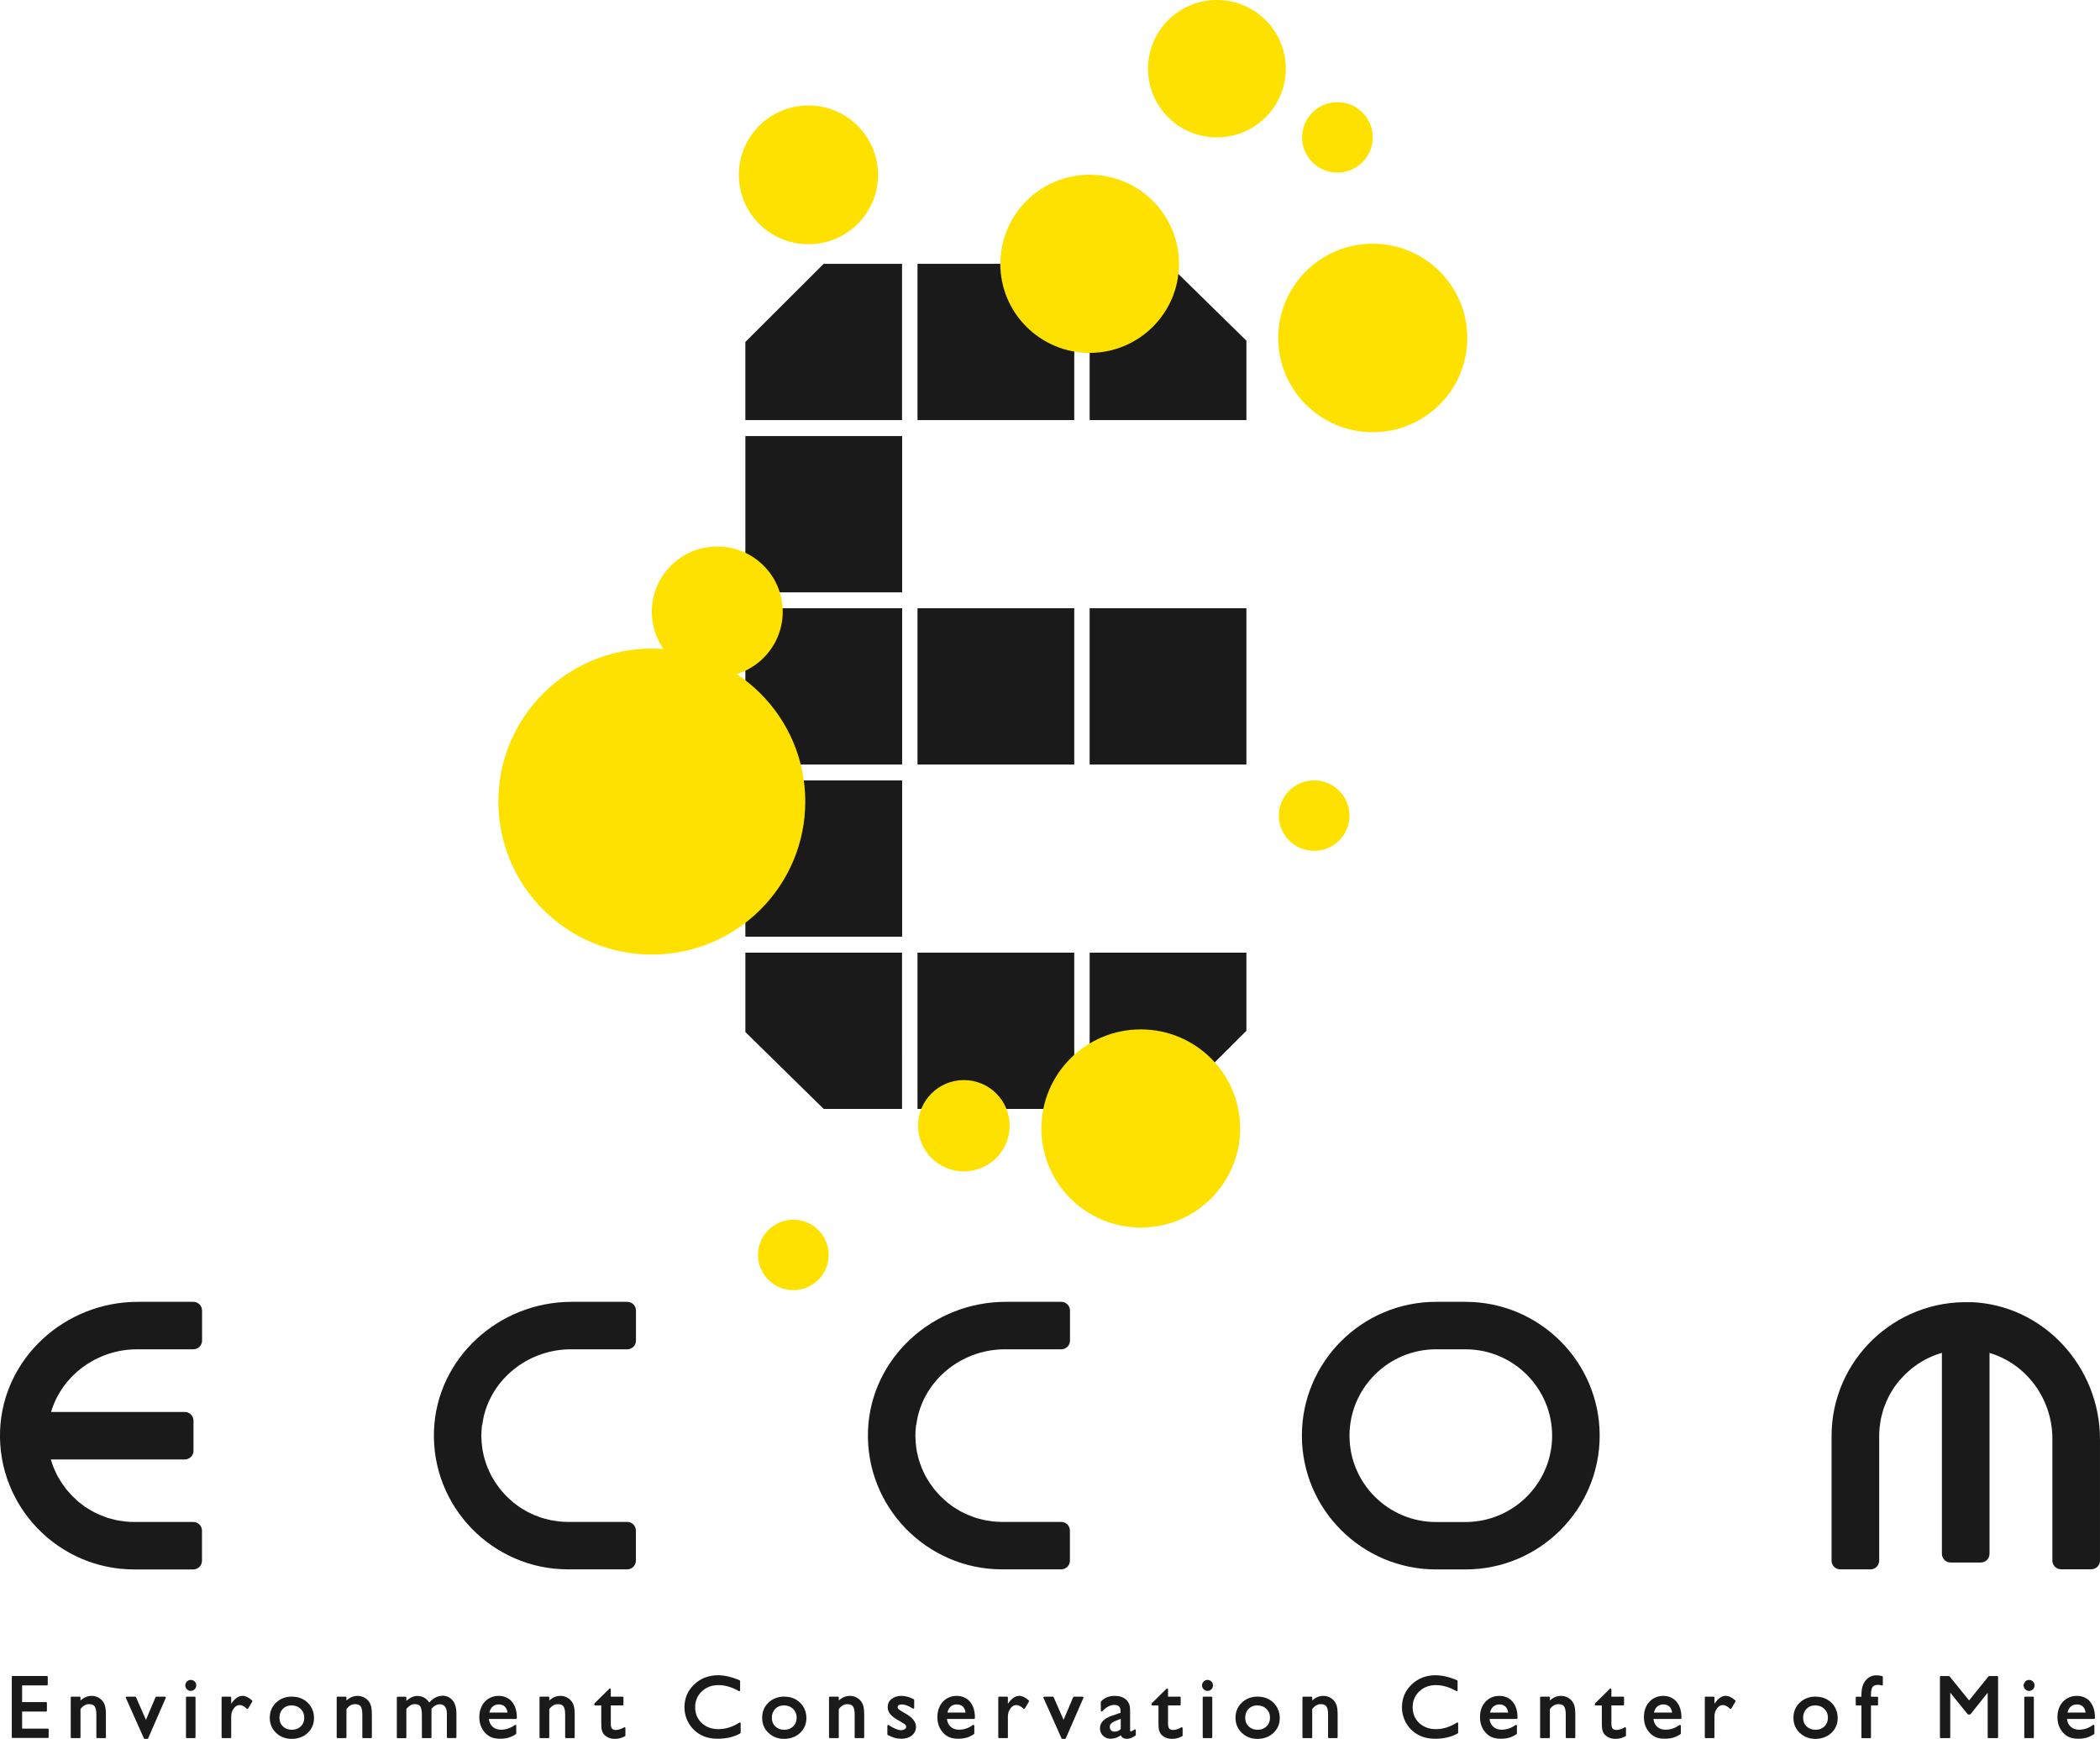 <?xml version="1.0" encoding="UTF-8"?>
<svg xmlns="http://www.w3.org/2000/svg" xmlns:xlink="http://www.w3.org/1999/xlink" fill="none" height="178" viewBox="0 0 215 178" width="215">
  <clipPath id="a">
    <path d="m0 0h215v178h-215z"></path>
  </clipPath>
  <g clip-path="url(#a)">
    <g fill="#1a1a1a">
      <path d="m4.889 176.96h-2.624v-1.749h2.452c.05 0 .086-.035.086-.086v-.795c0-.05-.036-.086-.086-.086h-2.452v-1.713h2.538c.05 0 .086-.036.086-.086v-.789c0-.05-.036-.086-.086-.086h-3.509c-.05 0-.086.036-.086.086v6.172c0 .05.036.086.086.086h3.602c.05 0 .086-.036.086-.086v-.789c0-.05-.036-.086-.086-.086z"></path>
      <path d="m10.139 173.814c-.23-.136-.489-.208-.755-.208-.417 0-.805.158-1.143.473v-.308c0-.05-.036-.086-.086-.086h-.827c-.05 0-.086.036-.086.086v4.071c0 .05.036.086.086.086h.827c.05 0 .086-.036.086-.086v-2.881c.252-.344.539-.509.884-.509.273 0 .46.079.568.229.115.165.173.444.173.839v2.322c0 .05.036.086.086.086h.805c.05 0 .086-.036.086-.086v-2.329c0-.517-.058-.882-.18-1.126-.122-.243-.302-.437-.532-.573z"></path>
      <path d="m16.883 173.685h-.877s-.065.022-.079.05l-.985 2.323-1.021-2.323s-.043-.05-.079-.05h-.884s-.058.014-.072.043-.022.057 0 .086l1.848 4.143s.043.05.079.05h.273s.065-.021.079-.05l1.805-4.143s.007-.057 0-.079c-.007-.021-.043-.036-.072-.036z"></path>
      <path d="m19.127 173.685h.805c.05 0 .086.036.086.086v4.071c0 .05-.036.086-.086.086h-.805c-.05 0-.086-.036-.086-.086v-4.071c0-.05.036-.086.086-.086z"></path>
      <path d="m19.134 172.144c-.108.115-.165.244-.165.387s.058.28.165.394c.108.115.244.172.388.172.158 0 .295-.057.403-.165.108-.107.165-.243.165-.401s-.058-.294-.165-.401c-.216-.208-.561-.223-.791.007z"></path>
      <path d="m24.8 173.606c-.381 0-.762.273-1.129.803v-.638c0-.05-.036-.086-.086-.086h-.812c-.05 0-.086.036-.086.086v4.071c0 .051.036.086.086.086h.812c.05 0 .086-.035.086-.086v-2.128c0-.316.093-.595.266-.832.173-.229.374-.337.611-.337.216 0 .46.129.719.373.022.021.043.029.072.021.029 0 .05-.021.065-.043l.424-.709s.014-.079-.014-.108c-.345-.322-.69-.48-1.014-.48z"></path>
      <path d="m29.891 173.678c-.647 0-1.194.208-1.625.616-.431.409-.647.932-.647 1.556 0 .623.216 1.132.647 1.541.424.408.964.616 1.596.616.633 0 1.201-.201 1.632-.602.431-.402.654-.918.654-1.527s-.216-1.154-.64-1.57c-.424-.415-.971-.623-1.611-.623zm.906 3.046c-.237.236-.539.351-.913.351s-.683-.115-.92-.344-.352-.523-.352-.889c0-.365.115-.666.345-.91.237-.236.525-.351.892-.351s.683.115.935.358c.244.237.367.531.367.896 0 .366-.115.66-.352.896z"></path>
      <path d="m37.368 173.814c-.23-.136-.489-.208-.755-.208-.417 0-.805.158-1.143.473v-.308c0-.05-.036-.086-.086-.086h-.827c-.05 0-.086.036-.086.086v4.071c0 .05.036.086.086.086h.827c.05 0 .086-.036.086-.086v-2.881c.252-.344.539-.509.884-.509.273 0 .46.079.568.229.115.165.173.444.173.839v2.322c0 .05.036.086.086.086h.805c.05 0 .086-.036.086-.086v-2.329c0-.517-.058-.882-.18-1.126-.122-.243-.302-.437-.532-.573z"></path>
      <path d="m45.278 173.599c-.467 0-.913.229-1.337.688-.295-.452-.705-.674-1.215-.674-.367 0-.741.165-1.122.502v-.337c0-.05-.036-.086-.086-.086h-.805c-.05 0-.086.036-.086.086v4.071c0 .05.036.086.086.086h.805c.05 0 .086-.036.086-.086v-2.924c.165-.172.309-.294.439-.366.13-.071.266-.107.424-.107.273 0 .46.071.561.229.108.165.165.466.165.896v2.265c0 .05.036.086.086.086h.812c.05 0 .086-.036.086-.086v-2.924c.266-.301.554-.452.849-.452.237 0 .41.079.532.237.13.164.194.408.194.724v2.408c0 .05.036.086.086.086h.805c.05 0 .086-.036.086-.086v-2.401c0-.61-.137-1.075-.403-1.384-.273-.308-.625-.466-1.043-.466z"></path>
      <path d="m51.066 173.606c-.582 0-1.071.208-1.438.609-.367.402-.554.932-.554 1.57 0 .423.086.81.259 1.132.173.323.41.588.698.782.295.193.676.294 1.143.294.331 0 .633-.036.884-.108.252-.072.51-.194.762-.366.021-.014.036-.043.036-.071v-.789s-.022-.064-.05-.078c-.029-.015-.065-.015-.093.007-.431.315-.913.48-1.424.48-.359 0-.654-.108-.877-.323-.201-.193-.324-.458-.359-.781h2.775c.05 0 .086-.036.086-.086v-.1c0-.653-.172-1.183-.503-1.577-.338-.394-.798-.595-1.359-.595zm0 .874c.266 0 .475.079.633.237.137.143.223.344.259.595h-1.855c.058-.251.165-.452.316-.595.172-.158.381-.237.654-.237z"></path>
      <path d="m58.134 173.814c-.23-.136-.489-.208-.755-.208-.417 0-.805.158-1.143.473v-.308c0-.05-.036-.086-.086-.086h-.827c-.05 0-.086.036-.086.086v4.071c0 .05.036.086.086.086h.827c.05 0 .086-.036.086-.086v-2.881c.252-.344.539-.509.884-.509.273 0 .46.079.568.229.115.165.173.444.173.839v2.322c0 .05.036.086.086.086h.805c.05 0 .086-.036.086-.086v-2.329c0-.517-.058-.882-.18-1.126-.122-.243-.302-.437-.532-.573z"></path>
      <path d="m63.908 176.824c-.309.18-.604.273-.877.273-.216 0-.496-.065-.496-.609v-1.907h1.208c.05 0 .086-.036.086-.086v-.724c0-.05-.036-.086-.086-.086h-1.208v-.753s-.022-.064-.05-.078c-.029-.015-.072 0-.093.014l-1.517 1.491s-.029.036-.029.064v.079c0 .05.036.086.086.086h.626v1.72c0 .38.014.631.05.774.036.137.079.259.137.345s.122.172.208.236c.259.229.59.344.978.344s.741-.093 1.057-.272c.029-.015.043-.043.043-.079v-.753s-.014-.057-.043-.079c-.029-.014-.058-.014-.086 0z"></path>
      <path d="m75.794 176.337s-.065-.014-.086 0c-.698.452-1.424.674-2.157.674-.69 0-1.266-.215-1.711-.631-.439-.416-.669-.96-.669-1.613 0-.652.23-1.19.676-1.62.453-.43 1.028-.645 1.711-.645s1.373.208 2.085.61c.029.014.058.014.086 0 .029-.015.043-.043.043-.072v-.953s-.021-.065-.05-.079c-.805-.344-1.546-.516-2.208-.516-.964 0-1.783.315-2.445.946s-.992 1.412-.992 2.329c0 .581.144 1.126.431 1.62.288.502.683.896 1.179 1.176.496.286 1.1.43 1.805.43.863 0 1.639-.179 2.294-.545.029-.014.043-.043.043-.079v-.975s-.014-.064-.043-.079z"></path>
      <path d="m80.302 173.678c-.647 0-1.194.208-1.625.616-.431.409-.647.932-.647 1.556 0 .623.216 1.132.647 1.541.424.408.964.616 1.596.616.633 0 1.201-.201 1.632-.602.431-.402.654-.918.654-1.527s-.216-1.154-.64-1.57c-.424-.415-.971-.623-1.611-.623zm.906 3.046c-.237.236-.539.351-.913.351s-.683-.115-.92-.344-.352-.523-.352-.889c0-.365.115-.666.345-.91.237-.236.525-.351.892-.351s.683.115.935.358c.244.237.367.531.367.896 0 .366-.115.66-.352.896z"></path>
      <path d="m87.773 173.814c-.23-.136-.489-.208-.755-.208-.417 0-.805.158-1.143.473v-.308c0-.05-.036-.086-.086-.086h-.827c-.05 0-.086.036-.086.086v4.071c0 .05.036.086.086.086h.827c.05 0 .086-.036.086-.086v-2.881c.252-.344.539-.509.884-.509.273 0 .46.079.568.229.115.165.173.444.173.839v2.322c0 .05.036.086.086.086h.805c.05 0 .086-.036.086-.086v-2.329c0-.517-.058-.882-.18-1.126-.122-.243-.302-.437-.532-.573z"></path>
      <path d="m92.734 175.427-.288-.165c-.209-.115-.36-.215-.439-.294-.072-.072-.108-.136-.108-.208 0-.079.036-.143.108-.194.079-.057.194-.086.331-.086.288 0 .669.144 1.129.423.029.015.058.015.086 0 .029-.014.043-.043.043-.079v-.795s-.014-.065-.043-.079c-.431-.229-.856-.344-1.273-.344-.417 0-.741.107-1.0.315-.266.215-.396.495-.396.832 0 .258.086.502.259.724.173.215.51.466 1.05.759.316.18.439.273.489.323.065.065.093.136.093.229 0 .086-.05.158-.144.223-.216.143-.503.157-.956-.036-.23-.093-.46-.222-.683-.38-.029-.022-.065-.022-.093 0-.029.014-.05.043-.05.079v.867s.022.064.05.079c.288.143.539.236.726.294.194.05.424.079.669.079.431 0 .791-.115 1.064-.337.281-.23.424-.531.424-.889 0-.495-.36-.953-1.064-1.348z"></path>
      <path d="m97.962 173.606c-.583 0-1.071.208-1.438.609-.367.402-.554.932-.554 1.57 0 .423.086.81.259 1.132.172.323.41.588.697.782.295.193.676.294 1.143.294.331 0 .633-.036.884-.108.252-.072.51-.194.762-.366.022-.014.036-.043.036-.071v-.789s-.022-.064-.05-.078c-.029-.015-.065-.015-.093.007-.431.315-.913.48-1.424.48-.36 0-.654-.108-.877-.323-.201-.193-.324-.458-.359-.781h2.776c.05 0 .086-.036.086-.086v-.1c0-.653-.173-1.183-.503-1.577-.338-.394-.798-.595-1.359-.595zm0 .874c.266 0 .474.079.633.237.137.143.223.344.259.595h-1.855c.058-.251.165-.452.316-.595.173-.158.381-.237.654-.237z"></path>
      <path d="m104.318 173.606c-.381 0-.762.273-1.129.803v-.638c0-.05-.036-.086-.086-.086h-.812c-.051 0-.087.036-.087.086v4.071c0 .051.036.086.087.086h.812c.05 0 .086-.035.086-.086v-2.128c0-.316.094-.595.266-.832.173-.229.374-.337.612-.337.215 0 .46.129.719.373.021.021.043.029.072.021.028 0 .05-.021.064-.043l.425-.709s.014-.079-.015-.108c-.345-.322-.69-.48-1.014-.48z"></path>
      <path d="m110.833 173.685h-.877s-.065.022-.08.05l-.985 2.323-1.021-2.323s-.043-.05-.079-.05h-.884s-.058.014-.072.043-.022.057 0 .086l1.848 4.143s.043.05.079.05h.273s.065-.021.079-.05l1.805-4.143s.007-.057 0-.079c-.007-.021-.043-.036-.072-.036z"></path>
      <path d="m116.262 177.039s-.065-.014-.094 0c-.252.172-.359.201-.41.201-.021 0-.057 0-.057-.122v-1.727c0-.352-.008-.581-.029-.71-.022-.136-.072-.265-.144-.394-.079-.129-.165-.237-.259-.315-.28-.244-.661-.366-1.121-.366-.612 0-1.093.193-1.424.581-.015.014-.022.035-.022.057v.881s.022.065.058.079c.036.015.072 0 .093-.021.396-.43.813-.652 1.223-.652.445 0 .647.207.647.645v.157l-.978.337c-.352.122-.633.294-.827.502-.201.215-.302.466-.302.745 0 .309.101.567.309.767.209.201.468.309.77.309.366 0 .719-.115 1.049-.345.079.18.259.352.655.352.129 0 .259-.022.381-.072.115-.043.266-.129.46-.251.022-.014.043-.043.043-.072v-.494s-.022-.065-.05-.079zm-1.518-1.082v1.046c-.194.18-.402.266-.625.266-.151 0-.266-.043-.36-.137-.093-.093-.136-.207-.136-.351 0-.143.05-.258.143-.351.108-.1.295-.208.554-.308z"></path>
      <path d="m120.957 176.824c-.309.18-.604.273-.877.273-.216 0-.496-.065-.496-.609v-1.907h1.208c.05 0 .086-.036.086-.086v-.724c0-.05-.036-.086-.086-.086h-1.208v-.753s-.022-.064-.051-.078c-.029-.015-.072 0-.093.014l-1.517 1.491s-.029.036-.029.064v.079c0 .05.036.086.086.086h.626v1.72c0 .38.014.631.05.774.036.137.079.259.137.345.057.086.122.172.208.236.259.229.59.344.978.344s.741-.093 1.057-.272c.029-.015.043-.043.043-.079v-.753s-.014-.057-.043-.079c-.029-.014-.058-.014-.086 0z"></path>
      <path d="m123.222 173.685h.805c.05 0 .086.036.086.086v4.071c0 .05-.036.086-.086.086h-.805c-.051 0-.087-.036-.087-.086v-4.071c0-.05.036-.086.087-.086z"></path>
      <path d="m123.229 172.144c-.108.115-.165.244-.165.387s.057.28.165.394c.108.115.245.172.388.172.159 0 .295-.057.403-.165.108-.107.165-.243.165-.401s-.057-.294-.165-.401c-.216-.208-.561-.223-.791.007z"></path>
      <path d="m128.766 173.678c-.648 0-1.194.208-1.625.616-.432.409-.648.932-.648 1.556 0 .623.216 1.132.648 1.541.424.408.963.616 1.596.616s1.201-.201 1.632-.602c.431-.402.654-.918.654-1.527s-.215-1.154-.64-1.57c-.424-.415-.97-.623-1.61-.623zm.906 3.046c-.238.236-.54.351-.914.351s-.683-.115-.92-.344-.352-.523-.352-.889c0-.365.115-.666.345-.91.237-.236.525-.351.891-.351.367 0 .684.115.935.358.245.237.367.531.367.896 0 .366-.115.66-.352.896z"></path>
      <path d="m136.244 173.814c-.23-.136-.489-.208-.755-.208-.417 0-.806.158-1.144.473v-.308c0-.05-.036-.086-.086-.086h-.827c-.05 0-.086.036-.086.086v4.071c0 .05.036.086.086.086h.827c.05 0 .086-.036.086-.086v-2.881c.252-.344.54-.509.885-.509.273 0 .46.079.568.229.115.165.172.444.172.839v2.322c0 .05.036.086.087.086h.805c.05 0 .086-.036.086-.086v-2.329c0-.517-.057-.882-.179-1.126-.123-.243-.302-.437-.533-.573z"></path>
      <path d="m149.251 176.337s-.065-.014-.086 0c-.698.452-1.424.674-2.157.674-.691 0-1.266-.215-1.712-.631-.438-.416-.668-.96-.668-1.613 0-.652.23-1.19.676-1.62.453-.43 1.028-.645 1.711-.645s1.373.208 2.085.61c.029.014.058.014.086 0 .029-.015.043-.043.043-.072v-.953s-.021-.065-.05-.079c-.805-.344-1.546-.516-2.207-.516-.964 0-1.784.315-2.445.946-.662.631-.992 1.412-.992 2.329 0 .581.143 1.126.431 1.62.288.502.683.896 1.179 1.176.496.286 1.1.43 1.805.43.863 0 1.64-.179 2.294-.545.029-.014.043-.043.043-.079v-.975s-.014-.064-.043-.079z"></path>
      <path d="m153.515 173.606c-.582 0-1.071.208-1.438.609-.367.402-.554.932-.554 1.57 0 .423.086.81.259 1.132.173.323.41.588.698.782.294.193.675.294 1.143.294.331 0 .633-.036.884-.108.252-.072.511-.194.762-.366.022-.014.036-.043.036-.071v-.789s-.021-.064-.05-.078c-.029-.015-.065-.015-.093.007-.432.315-.914.48-1.424.48-.36 0-.654-.108-.877-.323-.202-.193-.324-.458-.36-.781h2.776c.05 0 .086-.036.086-.086v-.1c0-.653-.173-1.183-.503-1.577-.338-.394-.799-.595-1.359-.595zm0 .874c.266 0 .475.079.633.237.136.143.223.344.259.595h-1.856c.058-.251.166-.452.317-.595.172-.158.381-.237.654-.237z"></path>
      <path d="m160.576 173.814c-.23-.136-.489-.208-.755-.208-.417 0-.805.158-1.143.473v-.308c0-.05-.036-.086-.087-.086h-.826c-.051 0-.087.036-.087.086v4.071c0 .05.036.086.087.086h.826c.051 0 .087-.036.087-.086v-2.881c.251-.344.539-.509.884-.509.273 0 .46.079.568.229.115.165.173.444.173.839v2.322c0 .05.036.086.086.086h.805c.051 0 .087-.036.087-.086v-2.329c0-.517-.058-.882-.18-1.126-.122-.243-.302-.437-.532-.573z"></path>
      <path d="m166.35 176.824c-.309.18-.604.273-.877.273-.216 0-.497-.065-.497-.609v-1.907h1.208c.051 0 .087-.036.087-.086v-.724c0-.05-.036-.086-.087-.086h-1.208v-.753s-.021-.064-.05-.078c-.029-.015-.072 0-.093.014l-1.518 1.491s-.028.036-.028.064v.079c0 .05.036.086.086.086h.625v1.72c0 .38.015.631.051.774.036.137.079.259.136.345.058.086.123.172.209.236.259.229.59.344.978.344s.74-.093 1.057-.272c.029-.015.043-.043.043-.079v-.753s-.014-.057-.043-.079c-.029-.014-.058-.014-.086 0z"></path>
      <path d="m170.297 173.606c-.582 0-1.071.208-1.438.609-.366.402-.553.932-.553 1.57 0 .423.086.81.259 1.132.172.323.409.588.697.782.295.193.676.294 1.143.294.331 0 .633-.036.885-.108.251-.072.51-.194.762-.366.021-.014.036-.043.036-.071v-.789s-.022-.064-.051-.078c-.028-.015-.064-.015-.093.007-.431.315-.913.48-1.424.48-.359 0-.654-.108-.877-.323-.201-.193-.324-.458-.359-.781h2.775c.05 0 .086-.036.086-.086v-.1c0-.653-.172-1.183-.503-1.577-.338-.394-.798-.595-1.359-.595zm0 .874c.266 0 .475.079.633.237.137.143.223.344.259.595h-1.855c.057-.251.165-.452.316-.595.173-.158.381-.237.655-.237z"></path>
      <path d="m176.654 173.606c-.382 0-.763.273-1.129.803v-.638c0-.05-.036-.086-.087-.086h-.812c-.051 0-.086.036-.086.086v4.071c0 .051.035.086.086.086h.812c.051 0 .087-.035.087-.086v-2.128c0-.316.093-.595.266-.832.172-.229.374-.337.611-.337.216 0 .46.129.719.373.021.021.043.029.072.021.029 0 .05-.021.065-.043l.424-.709s.014-.079-.015-.108c-.345-.322-.69-.48-1.013-.48z"></path>
      <path d="m185.886 173.678c-.647 0-1.193.208-1.625.616-.431.409-.647.932-.647 1.556 0 .623.216 1.132.647 1.541.424.408.964.616 1.596.616.633 0 1.201-.201 1.633-.602.431-.402.654-.918.654-1.527s-.216-1.154-.64-1.57c-.424-.415-.971-.623-1.611-.623zm.906 3.046c-.237.236-.539.351-.913.351s-.683-.115-.92-.344c-.238-.229-.353-.523-.353-.889 0-.365.115-.666.345-.91.238-.236.525-.351.892-.351s.683.115.935.358c.244.237.366.531.366.896 0 .366-.115.66-.352.896z"></path>
      <path d="m192.703 171.578c-.238-.057-.446-.079-.619-.079-.417 0-.776.172-1.071.516-.295.337-.439.846-.439 1.52v.157h-.496c-.05 0-.086.036-.086.086v.724c0 .05.036.086.086.086h.496v3.262c0 .05.036.086.087.086h.805c.05 0 .086-.036.086-.086v-3.262h.64c.051 0 .086-.036.086-.086v-.724c0-.05-.035-.086-.086-.086h-.64v-.157c0-.409.058-.696.166-.846.107-.144.302-.215.589-.215.108 0 .223.021.345.064.029.007.058 0 .079-.007.022-.014.036-.043.036-.072v-.788c0-.043-.028-.079-.064-.086z"></path>
      <path d="m204.473 171.578h-.827s-.05.014-.064.035l-1.985 2.459-1.992-2.459s-.043-.035-.064-.035h-.842c-.05 0-.086.035-.086.086v6.178c0 .05.036.086.086.086h.885c.05 0 .086-.036.086-.086v-4.566l1.776 2.201s.043.036.065.036h.165s.05-.015.072-.036l1.754-2.193v4.558c0 .05.036.086.087.086h.891c.051 0 .087-.036.087-.086v-6.178c0-.051-.036-.086-.087-.086z"></path>
      <path d="m207.335 173.685h.805c.051 0 .087.036.087.086v4.071c0 .05-.036.086-.087.086h-.805c-.05 0-.086-.036-.086-.086v-4.071c0-.05.036-.086.086-.086z"></path>
      <path d="m207.342 172.144c-.108.115-.165.244-.165.387s.057.28.165.394c.108.115.245.172.388.172.159 0 .295-.057.403-.165.108-.107.165-.243.165-.401s-.057-.294-.165-.401c-.216-.208-.561-.223-.791.007z"></path>
      <path d="m213.993 174.201c-.338-.394-.798-.595-1.359-.595s-1.071.208-1.438.609c-.366.402-.553.932-.553 1.57 0 .423.086.81.258 1.132.173.323.41.588.698.782.295.193.676.294 1.143.294.331 0 .633-.036.885-.108.251-.072.51-.194.762-.366.021-.014.036-.043.036-.071v-.789s-.022-.064-.051-.078c-.028-.015-.064-.015-.093.007-.432.315-.913.48-1.424.48-.359 0-.654-.108-.877-.323-.201-.193-.324-.458-.36-.781h2.776c.05 0 .086-.036.086-.086v-.1c0-.653-.172-1.183-.503-1.577zm-1.359.279c.266 0 .475.079.633.237.137.143.223.344.259.595h-1.855c.057-.251.165-.452.316-.595.173-.158.381-.237.655-.237z"></path>
      <path d="m150.035 160.662h-3.006c-7.579 0-13.741-6.143-13.741-13.698 0-7.554 6.162-13.697 13.741-13.697h3.006c7.578 0 13.741 6.143 13.741 13.697 0 7.555-6.163 13.698-13.741 13.698zm-3.006-22.535c-4.889 0-8.866 3.963-8.866 8.845 0 4.881 3.977 8.837 8.866 8.837h3.006c4.889 0 8.873-3.964 8.873-8.837 0-4.874-3.977-8.845-8.873-8.845z"></path>
      <path d="m14.021 138.127h5.774c.489 0 .892-.394.892-.889v-3.082c0-.488-.396-.889-.892-.889h-5.695c-7.456.007-13.82 5.77-14.093 13.196-.28 7.776 5.99 14.199 13.726 14.199h6.054c.489 0 .892-.395.892-.889v-3.082c0-.488-.396-.889-.892-.889h-6.054c-.309 0-.618-.014-.92-.05-.101-.007-.201-.029-.302-.043-.201-.029-.396-.05-.59-.093-.115-.022-.23-.058-.345-.086-.172-.043-.345-.086-.518-.137-.122-.035-.237-.086-.352-.129-.158-.057-.316-.114-.467-.179-.122-.05-.23-.114-.352-.165-.144-.071-.295-.136-.431-.215-.115-.064-.223-.136-.338-.2-.137-.079-.273-.165-.403-.251-.108-.072-.216-.158-.316-.237-.122-.093-.252-.186-.367-.286-.101-.086-.201-.18-.295-.273-.115-.107-.23-.208-.338-.315-.093-.093-.18-.201-.273-.301-.101-.115-.201-.23-.302-.344-.086-.108-.165-.215-.244-.323-.093-.122-.18-.243-.266-.373-.072-.114-.144-.229-.216-.351-.079-.129-.158-.265-.23-.394-.065-.122-.122-.244-.18-.373-.065-.136-.129-.279-.187-.423-.05-.129-.101-.258-.144-.387-.05-.143-.101-.293-.144-.437 0-.014 0-.028-.007-.036h8.88 4.832c.489 0 .892-.394.892-.888v-3.083c0-.487-.395-.888-.892-.888h-4.832-8.859c1.107-3.742 4.71-6.415 8.794-6.415z"></path>
      <path d="m201.762 133.31c-7.801-.279-14.244 5.971-14.244 13.683v12.773c0 .487.396.889.892.889h3.092c.489 0 .891-.395.891-.889v-12.773c0-.308.015-.616.051-.917.007-.101.028-.201.043-.301.029-.201.05-.395.093-.588.022-.115.058-.229.087-.344.043-.172.086-.344.136-.516.036-.122.087-.237.13-.351.057-.158.115-.316.179-.466.051-.122.115-.23.166-.351.072-.144.136-.294.216-.431.064-.114.136-.222.201-.336.079-.137.165-.273.252-.402.071-.107.158-.215.237-.315.093-.122.187-.251.287-.366.087-.1.18-.2.274-.294.108-.114.208-.229.316-.336.094-.094.201-.18.302-.273.115-.1.23-.201.345-.301.108-.086.216-.165.324-.244.122-.093.244-.179.374-.265.115-.071.23-.143.352-.215.129-.079.266-.158.395-.229.123-.065.245-.122.374-.179.137-.065.281-.129.425-.187.129-.05.258-.1.388-.143.144-.05.295-.1.438-.143.015 0 .029 0 .036-.008v16.429 4.142c0 .488.396.889.892.889h3.092c.489 0 .892-.394.892-.889v-4.816-15.747c3.753 1.103 6.435 4.694 6.435 8.766v12.493c0 .487.395.888.892.888h3.091c.489 0 .892-.394.892-.888v-12.415c0-7.432-5.788-13.776-13.23-14.048z"></path>
      <path d="m49.377 145.853c.014-.129.036-.258.058-.387.029-.179.065-.358.108-.537.022-.072.036-.151.058-.222 1.05-3.835 4.702-6.58 8.844-6.58h5.774c.489 0 .892-.394.892-.889v-3.082c0-.488-.395-.889-.892-.889h-5.695c-7.456 0-13.82 5.763-14.093 13.188-.281 7.777 5.99 14.199 13.726 14.199h6.054c.489 0 .892-.394.892-.888v-3.082c0-.488-.395-.889-.892-.889h-6.054c-.309 0-.618-.015-.92-.05-.101-.008-.201-.029-.302-.043-.201-.029-.396-.051-.59-.094-.115-.021-.23-.057-.345-.086-.173-.043-.345-.086-.518-.136-.122-.036-.237-.086-.352-.129-.158-.057-.316-.114-.467-.179-.122-.05-.23-.115-.352-.165-.144-.071-.295-.136-.431-.215-.115-.064-.223-.136-.338-.2-.137-.079-.273-.165-.403-.251-.108-.072-.216-.158-.316-.237-.122-.093-.252-.186-.367-.287-.101-.086-.201-.179-.295-.272-.115-.107-.23-.208-.338-.315-.093-.094-.18-.201-.273-.301-.101-.115-.201-.23-.302-.344-.086-.108-.165-.215-.244-.323-.093-.122-.18-.244-.266-.373-.072-.114-.144-.229-.216-.351-.079-.129-.158-.265-.23-.394-.065-.122-.122-.244-.18-.373-.065-.136-.13-.279-.187-.423-.05-.129-.101-.258-.144-.387-.05-.143-.101-.294-.144-.437-.036-.136-.072-.272-.108-.409-.036-.15-.072-.301-.101-.458-.029-.144-.043-.28-.065-.423-.022-.158-.036-.316-.05-.473-.014-.144-.014-.294-.021-.437 0-.094-.014-.18-.014-.273 0-.071.007-.143.014-.215 0-.072 0-.136 0-.208 0-.079.014-.157.021-.243.014-.151.029-.301.043-.452z"></path>
      <path d="m93.813 145.853c.014-.129.036-.258.058-.387.029-.179.065-.358.108-.537.021-.072.036-.151.058-.222 1.05-3.835 4.702-6.58 8.844-6.58h5.774c.489 0 .892-.394.892-.889v-3.082c0-.488-.396-.889-.892-.889h-5.695c-7.456 0-13.82 5.763-14.093 13.188-.28 7.777 5.99 14.199 13.726 14.199h6.055c.489 0 .891-.394.891-.888v-3.082c0-.488-.395-.889-.891-.889h-6.055c-.309 0-.618-.015-.92-.05-.101-.008-.201-.029-.302-.043-.201-.029-.395-.051-.59-.094-.115-.021-.23-.057-.345-.086-.172-.043-.345-.086-.517-.136-.122-.036-.237-.086-.352-.129-.158-.057-.316-.114-.467-.179-.122-.05-.23-.115-.352-.165-.144-.071-.295-.136-.431-.215-.115-.064-.223-.136-.338-.2-.137-.079-.273-.165-.403-.251-.108-.072-.216-.158-.316-.237-.122-.093-.252-.186-.367-.287-.101-.086-.201-.179-.295-.272-.115-.107-.23-.208-.338-.315-.093-.094-.18-.201-.273-.301-.101-.115-.201-.23-.302-.344-.086-.108-.165-.215-.244-.323-.093-.122-.18-.244-.266-.373-.072-.114-.144-.229-.216-.351-.079-.129-.158-.265-.23-.394-.065-.122-.122-.244-.18-.373-.065-.136-.129-.279-.187-.423-.05-.129-.101-.258-.144-.387-.05-.143-.101-.294-.144-.437-.036-.136-.072-.272-.108-.409-.036-.15-.072-.301-.101-.458-.029-.144-.043-.28-.065-.423-.022-.158-.036-.316-.05-.473-.014-.144-.014-.294-.022-.437 0-.094-.014-.18-.014-.273 0-.071.007-.143.014-.215 0-.072 0-.136 0-.208 0-.079.014-.157.022-.243.014-.151.029-.301.043-.452z"></path>
      <path d="m127.608 62.265h-16.049v15.998h16.049z"></path>
      <path d="m92.361 44.64h-16.049v15.998h16.049z"></path>
      <path d="m92.361 62.265h-16.049v15.998h16.049z"></path>
      <path d="m92.361 79.89h-16.049v15.998h16.049z"></path>
      <path d="m93.935 43.005h16.049v-15.998h-16.049z"></path>
      <path d="m93.935 78.263h16.049v-15.998h-16.049z"></path>
      <path d="m84.329 27.007h8.024v15.998h-16.042v-7.999z"></path>
      <path d="m111.559 27.007h8.025l8.024 7.87v8.128h-16.049z"></path>
      <path d="m109.984 97.522h-16.049v15.998h16.049z"></path>
      <path d="m119.584 113.52h-8.025v-15.998h16.049v7.999z"></path>
      <path d="m92.353 113.52h-8.024l-8.017-7.87v-8.128h16.042z"></path>
    </g>
    <path d="m81.223 132.07c1.998 0 3.617-1.614 3.617-3.605s-1.619-3.606-3.617-3.606-3.617 1.615-3.617 3.606 1.619 3.605 3.617 3.605z" fill="#ffe100"></path>
    <path d="m82.769 25.001c3.935 0 7.126-3.18 7.126-7.103s-3.19-7.103-7.126-7.103-7.126 3.18-7.126 7.103 3.19 7.103 7.126 7.103z" fill="#ffe100"></path>
    <path d="m111.559 36.124c5.051 0 9.146-4.082 9.146-9.117s-4.095-9.117-9.146-9.117c-5.052 0-9.146 4.082-9.146 9.117s4.094 9.117 9.146 9.117z" fill="#ffe100"></path>
    <path d="m98.681 119.914c2.589 0 4.688-2.092 4.688-4.673s-2.099-4.674-4.688-4.674-4.688 2.093-4.688 4.674 2.099 4.673 4.688 4.673z" fill="#ffe100"></path>
    <path d="m136.927 17.668c1.997 0 3.616-1.614 3.616-3.605 0-1.991-1.619-3.605-3.616-3.605-1.998 0-3.617 1.614-3.617 3.605 0 1.991 1.619 3.605 3.617 3.605z" fill="#ffe100"></path>
    <path d="m134.546 87.101c1.998 0 3.617-1.614 3.617-3.605 0-1.991-1.619-3.605-3.617-3.605-1.997 0-3.616 1.614-3.616 3.605 0 1.991 1.619 3.605 3.616 3.605z" fill="#ffe100"></path>
    <path d="m66.734 97.716c8.677 0 15.711-7.012 15.711-15.661 0-8.649-7.034-15.661-15.711-15.661-8.677 0-15.711 7.012-15.711 15.661 0 8.649 7.034 15.661 15.711 15.661z" fill="#ffe100"></path>
    <path d="m124.588 14.063c3.896 0 7.054-3.148 7.054-7.031 0-3.883-3.158-7.031-7.054-7.031s-7.054 3.148-7.054 7.031c0 3.883 3.158 7.031 7.054 7.031z" fill="#ffe100"></path>
    <path d="m116.794 125.662c5.619 0 10.174-4.541 10.174-10.142s-4.555-10.142-10.174-10.142c-5.62 0-10.175 4.541-10.175 10.142s4.555 10.142 10.175 10.142z" fill="#ffe100"></path>
    <path d="m73.435 69.303c3.701 0 6.702-2.991 6.702-6.68 0-3.689-3-6.68-6.702-6.68s-6.701 2.991-6.701 6.68c0 3.689 3 6.68 6.701 6.68z" fill="#ffe100"></path>
    <path d="m140.543 44.245c5.345 0 9.679-4.319 9.679-9.648s-4.334-9.648-9.679-9.648-9.678 4.319-9.678 9.648 4.333 9.648 9.678 9.648z" fill="#ffe100"></path>
  </g>
</svg>

